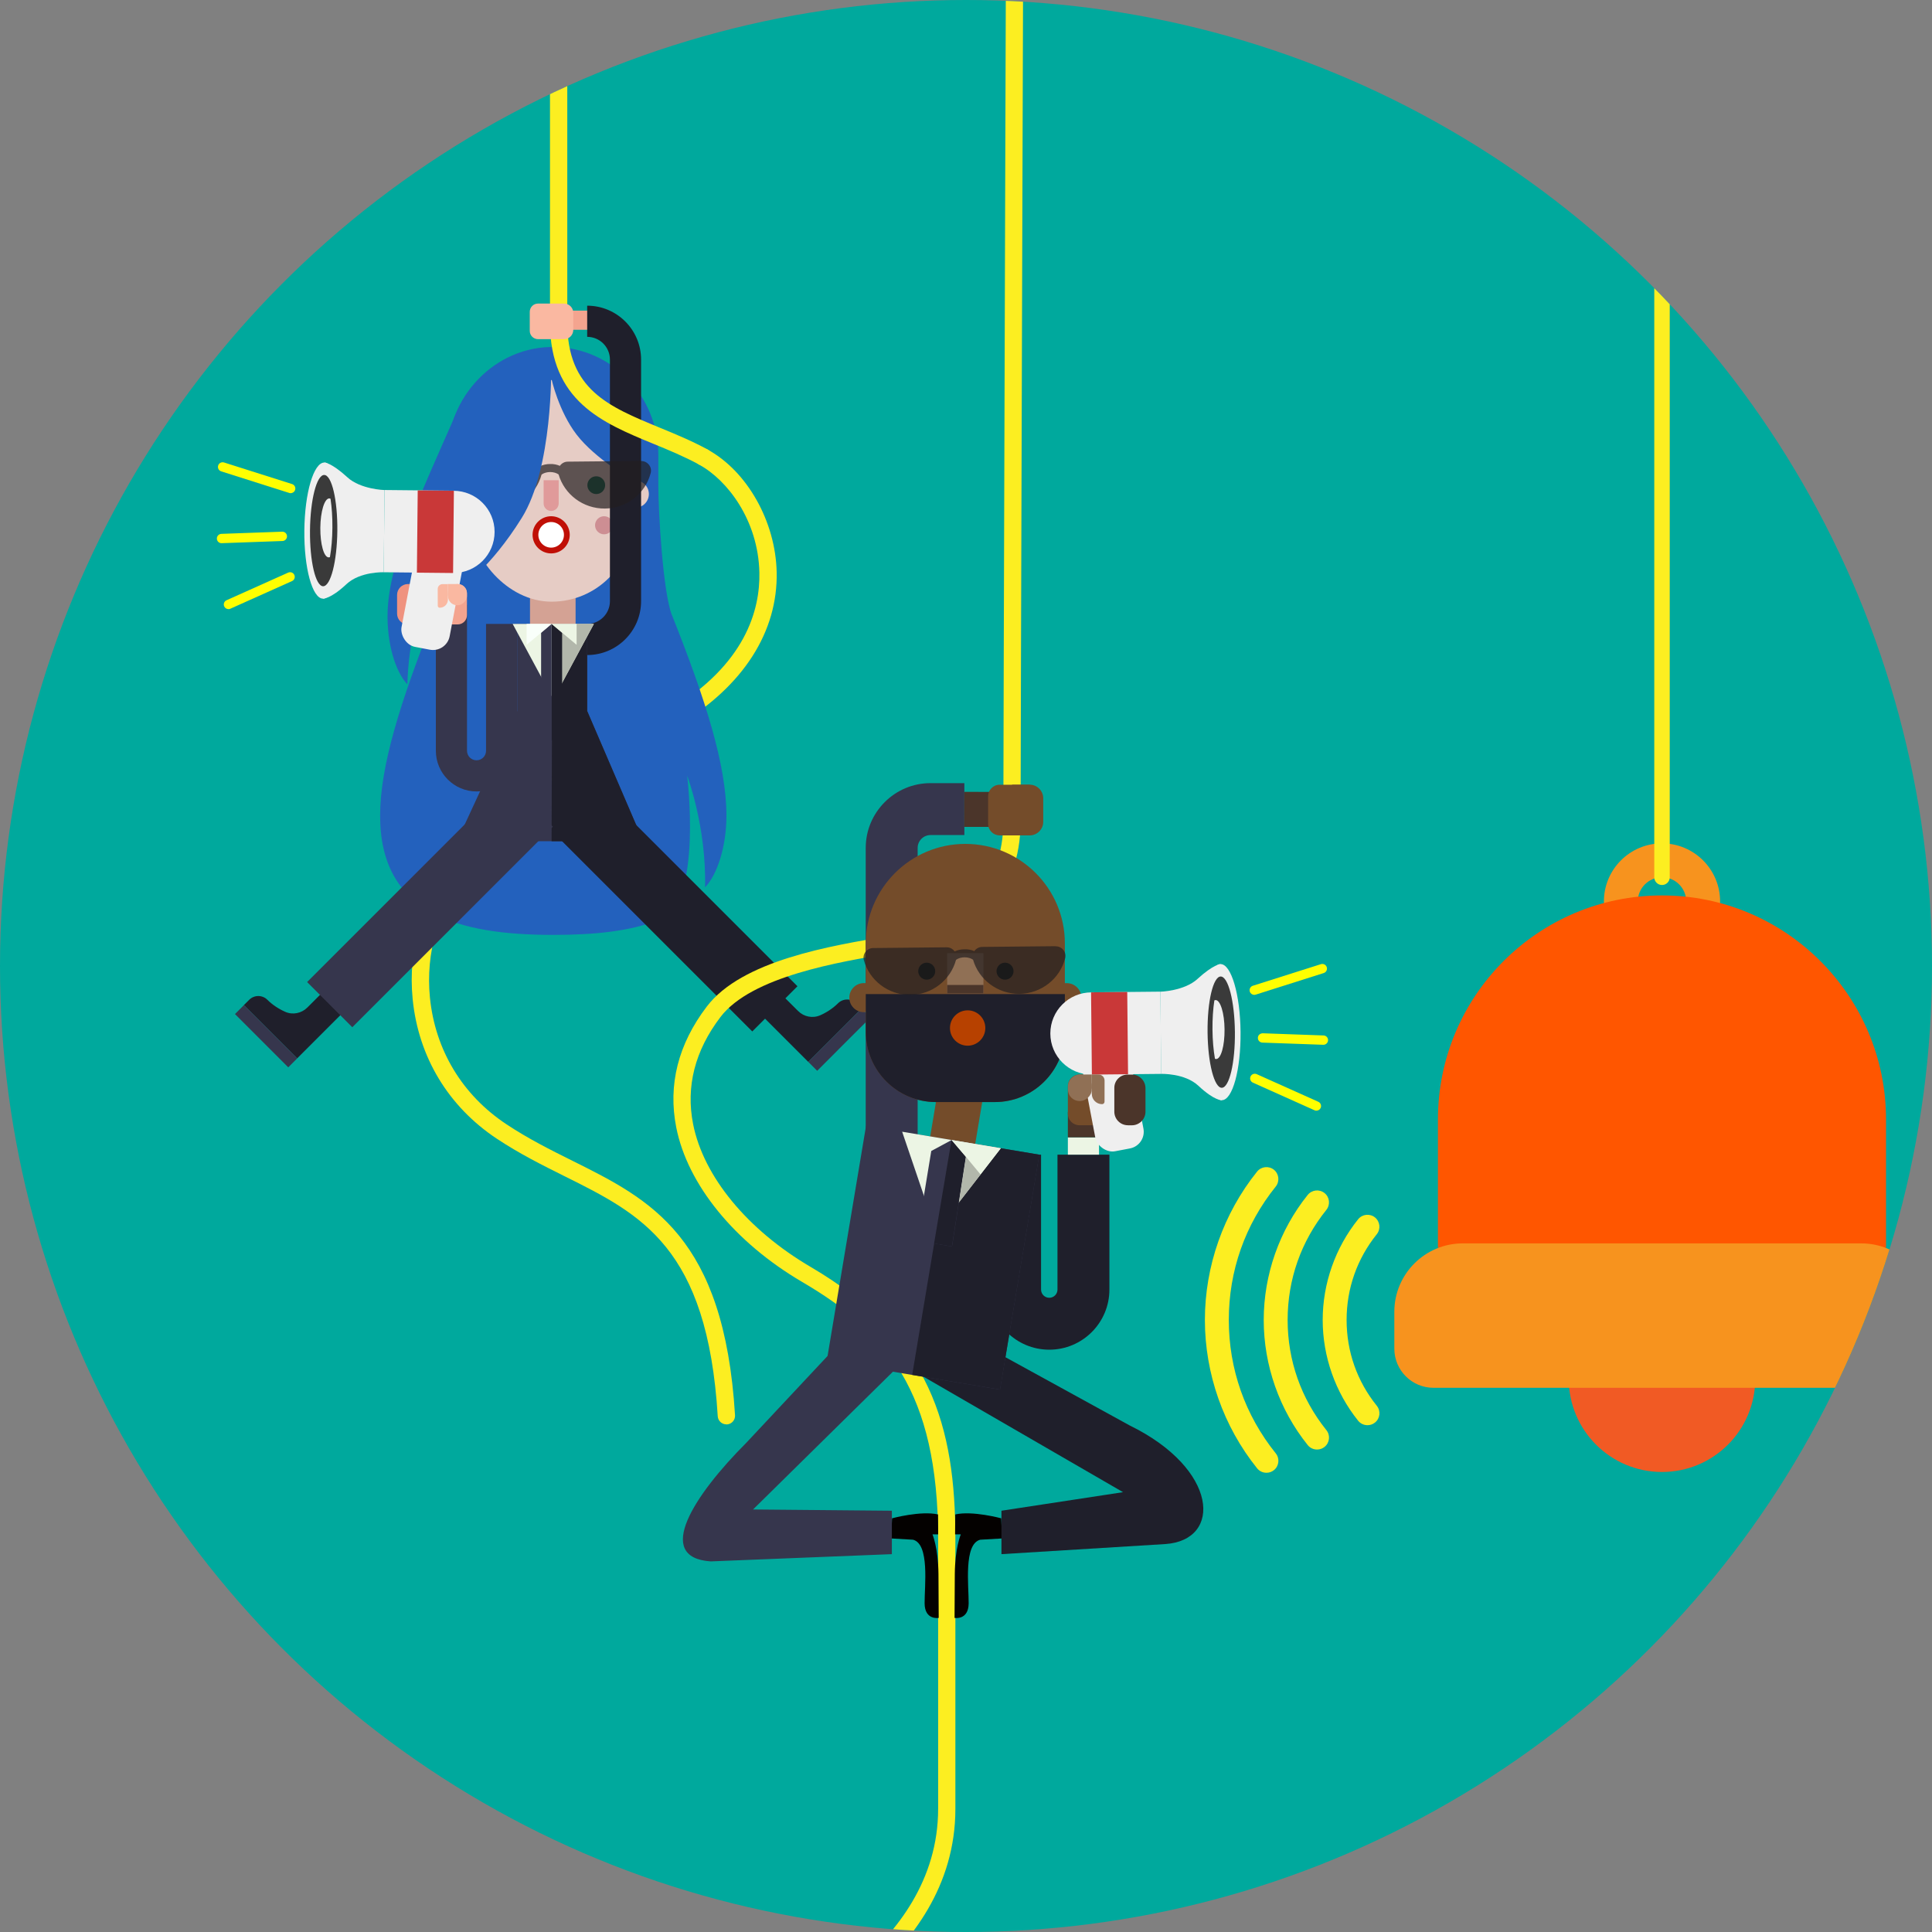 <?xml version="1.0" encoding="utf-8"?>
<svg xmlns="http://www.w3.org/2000/svg" xmlns:xlink="http://www.w3.org/1999/xlink" viewBox="0 0 400 400">
  <rect x="0" y="0" width="400" height="400" fill="#808080" stroke="none"/>
  <defs>
    <clipPath id="clippath">
      <circle cx="200" cy="200" r="200" style="fill:none;"/>
    </clipPath>
  </defs>
  <g id="Calque_1">
    <circle cx="200" cy="200" r="200" style="fill:#00a99d;"/>
  </g>
  <g id="Calque_2">
    <g style="clip-path:url(#clippath);">
      <g>
        <g>
          <path d="M150.39,294.9c-.94,0-1.73-.73-1.79-1.68-2.13-34.97-15.82-41.79-31.68-49.68-4.59-2.29-9.34-4.65-14.07-7.79-10.04-6.67-16.22-16.92-17.41-28.87-1.04-10.43,2.02-20.62,7.98-26.58,11.09-11.09,15.24-15.24,45.32-33.35,15.58-9.38,18.65-20.64,18.48-28.43-.24-10.8-6.62-19.13-12.46-22.31-.87-.47-1.19-1.56-.72-2.43,.47-.87,1.56-1.19,2.43-.72,8.21,4.47,14.1,14.9,14.33,25.38,.27,12.35-6.91,23.57-20.21,31.58-29.7,17.88-33.77,21.95-44.63,32.81-5.15,5.15-7.87,14.45-6.95,23.69,1.08,10.86,6.7,20.18,15.83,26.24,4.53,3.01,9.18,5.33,13.68,7.57,16.15,8.04,31.4,15.64,33.66,52.68,.06,.99-.69,1.84-1.68,1.9-.04,0-.07,0-.11,0Z" style="fill:#fcee21;"/>
          <g>
            <path d="M139.14,127.44c-1.9-4.76-2.84-21.66-2.84-26.8v-6.43c0-12.2-9.56-22.13-21.43-22.37-12.28-.25-22.33,10.22-22.33,22.78v6.66c0,5.09-.93,21.94-2.79,26.66-6.81,17.28-11.05,30.55-11.05,40.95,0,20.25,16.05,24.67,35.85,24.67,8.43,0,16.22-.73,22.31-3.29,8.63-3.63,5.41-29.67,5.41-29.67,0,0,4.02,10.59,3.7,23.11,2.51-2.57,4.43-8.42,4.43-14.83,0-10.51-4.33-24.07-11.25-41.45Z" style="fill:#2361bd;"/>
            <g>
              <g>
                <g>
                  <polygon points="107.08 129.17 114.35 129.17 121.57 129.17 121.57 147.21 133.16 174.16 114.2 174.16 94.62 174.16 107.08 147.21 107.08 129.17" style="fill:#36364d;"/>
                  <polyline points="114.35 129.17 121.57 129.17 121.57 147.21 133.16 174.16 114.2 174.16" style="fill:#1f1f2b;"/>
                  <path d="M70.94,209.71l-4.21-4.21-3.1,3.1h0c-1.21,1.2-3.03,1.58-4.59,.88-1.38-.61-2.68-1.48-3.69-2.49-1.03-1.03-2.71-1.03-3.75,0l-1.1,1.1,11.03,11.03,9.41-9.41Z" style="fill:#1f1f2b;"/>
                  <polygon points="50.51 208.09 48.65 209.95 51.74 213.04 55.12 216.42 59.68 220.98 61.54 219.12 50.51 208.09" style="fill:#36364d;"/>
                  <rect x="59.66" y="180.62" width="58.72" height="13.23" transform="translate(-106.32 117.79) rotate(-45)" style="fill:#36364d;"/>
                  <path d="M177.26,207.71c-1.03-1.03-2.71-1.03-3.75,0s-2.31,1.88-3.69,2.49c-1.56,.69-3.39,.32-4.59-.89h0l-3.1-3.09-4.21,4.21,9.41,9.41,11.03-11.03-1.1-1.1Z" style="fill:#1f1f2b;"/>
                  <polygon points="167.33 219.83 169.19 221.7 173.74 217.14 177.12 213.76 180.22 210.67 178.36 208.8 167.33 219.83" style="fill:#36364d;"/>
                  <rect x="133.06" y="158.75" width="13.23" height="58.72" transform="translate(-92.11 153.86) rotate(-45)" style="fill:#1f1f2b;"/>
                </g>
                <rect x="109.73" y="121.76" width="9.44" height="8.14" style="fill:#d4a294;"/>
                <g>
                  <path d="M128.36,99.46h3.15c1.56,0,2.83,1.27,2.83,2.83h0c0,1.56-1.27,2.83-2.83,2.83h-3.15v-5.67h0Z" style="fill:#e6ccc5;"/>
                  <path d="M93.94,99.46h3.15c1.56,0,2.83,1.27,2.83,2.83h0c0,1.56-1.27,2.83-2.83,2.83h-3.15v-5.67h0Z" transform="translate(193.87 204.59) rotate(-180)" style="fill:#e6ccc5;"/>
                </g>
                <rect x="97.44" y="78.69" width="33.53" height="45.88" rx="16.76" ry="16.76" style="fill:#e6ccc5;"/>
                <path d="M114.2,78.53c9.26,0,16.76,7.51,16.76,16.76v4.14s-7.73-4.43-11.58-9.45c-3.72-4.84-5.18-11.45-5.18-11.45Z" style="fill:#2361bd;"/>
                <path d="M115.67,99.42v4.81c0,.86-.7,1.56-1.56,1.56h0c-.86,0-1.56-.7-1.56-1.56v-4.81h3.12Z" style="fill:#e09a9a;"/>
                <g>
                  <circle cx="104.84" cy="100.45" r="1.84" style="fill:#0e6048;"/>
                  <circle cx="123.45" cy="100.45" r="1.84" style="fill:#0e6048;"/>
                </g>
                <g>
                  <circle cx="125.07" cy="108.75" r="1.87" style="fill:#cd8e93;"/>
                  <circle cx="103.82" cy="108.75" r="1.87" style="fill:#cd8e93;"/>
                </g>
                <path d="M98.66,163.86c-4.64,0-8.42-3.78-8.42-8.42v-30.21h6.45v30.21c0,1.09,.88,1.97,1.97,1.97s1.97-.88,1.97-1.97v-26.27h6.45v26.27c0,4.64-3.78,8.42-8.42,8.42Z" style="fill:#36364d;"/>
                <rect x="118.28" y="64.31" width="5.37" height="3.97" style="fill:#f4a48f;"/>
                <path d="M121.57,135.62v-6.45c2.6,0,4.71-2.11,4.71-4.71v-50.01c0-2.6-2.11-4.71-4.71-4.71v-6.45c6.16,0,11.16,5.01,11.16,11.16v50.01c0,6.16-5.01,11.16-11.16,11.16Z" style="fill:#1f1f2b;"/>
              </g>
              <polygon points="114.55 144.79 114.55 144.79 106.14 129.17 122.96 129.17 114.55 144.79" style="fill:#ecf5e4;"/>
              <polygon points="114.55 144.79 114.55 144.79 114.35 129.17 122.96 129.17 114.55 144.79" style="fill:#b2b7ab;"/>
              <g>
                <polyline points="114.2 129.17 116.38 131 116.38 151.48 114.2 153.31" style="fill:#1f1f2b;"/>
                <polyline points="114.2 129.17 112.03 131 112.03 151.48 114.2 153.31" style="fill:#36364d;"/>
                <polygon points="109.03 133.5 109.03 129.17 114.2 129.17 111.37 131.55 109.03 133.5" style="fill:#f9fffa;"/>
                <polygon points="119.38 133.5 119.38 129.17 114.2 129.17 116.38 131 119.38 133.5" style="fill:#ecf5e4;"/>
              </g>
              <path d="M132.74,95.43l-15.19,.15c-.69,0-1.28,.36-1.64,.87-.59-.26-1.28-.41-2.04-.38-.73,0-1.43,.16-2.03,.44-.37-.51-.97-.86-1.67-.85l-15.19,.15c-1.32,.01-2.29,1.26-1.94,2.52,1.16,4.17,5.04,7.22,9.63,7.18,4.54-.04,8.33-3.11,9.45-7.24,.04-.03,.07-.06,.12-.09,.42-.28,1.02-.44,1.65-.45,.72,0,1.37,.21,1.76,.5,1.2,4.11,5.05,7.1,9.59,7.06,4.58-.04,8.41-3.17,9.48-7.36,.33-1.27-.66-2.49-1.98-2.48Z" style="fill:#231f20; opacity:.7;"/>
            </g>
            <path d="M92.71,114.82s-7.83,8.34-8.37,26.87c-2.49-2.64-4.28-8.55-4.09-14.95,.31-10.5,6.56-23.88,14.15-41.05" style="fill:#2361bd;"/>
            <path d="M114.11,76.12s.39,20.75-6.1,31.13c-6.48,10.38-12.39,14.36-15.17,16.83-2.79,2.46,0-21.37,0-21.37l-1.14-5.32,6.65-16.21,12.97-5.45,2.79,.39Z" style="fill:#2361bd;"/>
          </g>
          <g>
            <g>
              <circle cx="93.89" cy="110.12" r="8.51" style="fill:#efefef;"/>
              <ellipse cx="67.01" cy="109.85" rx="14.09" ry="4" transform="translate(-43.5 175.77) rotate(-89.43)" style="fill:#efefef;"/>
              <path d="M71.93,98.83c2.75,2.5,7.68,2.63,7.68,2.63l-.08,8.51-.08,8.51s-4.89-.19-7.73,2.47c-3.33,3.12-4.84,2.98-4.84,2.98l.14-14.09,.14-14.09s1.42,.01,4.78,3.08Z" style="fill:#efefef;"/>
              <ellipse cx="67.01" cy="109.85" rx="11.52" ry="2.83" transform="translate(-43.5 175.77) rotate(-89.43)" style="fill:#3a3a3a;"/>
              <path d="M66.32,109.28c-.03,3.37,.74,6.11,1.73,6.12,.09,0,.17-.02,.26-.06,.31-1.79,.49-3.85,.51-6.04,.02-2.19-.12-4.25-.39-6.04-.08-.04-.17-.06-.26-.07-.99,0-1.82,2.71-1.85,6.08Z" style="fill:#efefef;"/>
              <path d="M94.78,129.28h-3.25c-.95,0-1.71-.76-1.72-1.71v-4.94c0-.95,.76-1.72,1.7-1.72h3.25c1.06,0,1.92,.85,1.92,1.91v4.54c0,1.06-.85,1.92-1.91,1.92Z" style="fill:#f4a48f;"/>
              <path d="M85.12,129.29h-.66c-1.23,0-2.25-1-2.25-2.24v-3.88c0-1.23,1-2.25,2.24-2.25h2.91v6.12c.01,1.23-1,2.25-2.23,2.25Z" style="fill:#ef927f;"/>
              <rect x="84.5" y="111.9" width="10.14" height="22.53" rx="3.51" ry="3.51" transform="translate(154.52 260.9) rotate(-169.22)" style="fill:#efefef;"/>
              <g>
                <path d="M89.64,122.31h3.49c.55,0,.99,.45,.99,.99v1.12h-3.19c-.94,0-1.7-.76-1.7-1.7h0c0-.23,.18-.41,.41-.41Z" transform="translate(-31.52 215.27) rotate(-90.1)" style="fill:#fab8a1;"/>
                <rect x="92.51" y="121.14" width="4.38" height="3.93" rx="1.9" ry="1.9" transform="translate(-28.23 218.03) rotate(-90.1)" style="fill:#fab8a1;"/>
                <rect x="92.64" y="121.01" width="2.35" height="2.15" transform="translate(-28.11 216.12) rotate(-90.1)" style="fill:#fab8a1;"/>
              </g>
              <rect x="79.52" y="101.53" width="14.36" height="17.03" transform="translate(172.31 220.94) rotate(-179.43)" style="fill:#efefef;"/>
              <rect x="86.4" y="101.56" width="7.49" height="17.03" transform="translate(179.19 221.05) rotate(-179.43)" style="fill:#c93838;"/>
            </g>
            <g>
              <path d="M60.18,102.11c-.1,0-.19-.02-.29-.05l-14.09-4.47c-.51-.16-.79-.7-.63-1.21,.16-.51,.7-.78,1.21-.63l14.09,4.47c.51,.16,.79,.7,.63,1.21-.13,.41-.51,.67-.92,.67Z" style="fill:#ff0;"/>
              <path d="M45.86,112.46c-.52,0-.94-.41-.96-.93-.02-.53,.4-.98,.93-1l12.6-.45h.03c.52,0,.94,.41,.96,.93,.02,.53-.4,.98-.93,1l-12.6,.45h-.03Z" style="fill:#ff0;"/>
              <path d="M47.3,126.11c-.37,0-.72-.21-.88-.57-.22-.49,0-1.06,.49-1.27l12.76-5.72c.48-.21,1.06,0,1.27,.49,.22,.49,0,1.06-.49,1.27l-12.76,5.72c-.13,.06-.26,.09-.39,.09Z" style="fill:#ff0;"/>
            </g>
          </g>
          <g>
            <circle cx="114.11" cy="110.72" r="3.25" style="fill:#fff;"/>
            <path d="M114.11,114.58c-2.12,0-3.85-1.73-3.85-3.85s1.73-3.85,3.85-3.85,3.85,1.73,3.85,3.85-1.73,3.85-3.85,3.85Zm0-6.5c-1.46,0-2.65,1.19-2.65,2.65s1.19,2.65,2.65,2.65,2.65-1.19,2.65-2.65-1.19-2.65-2.65-2.65Z" style="fill:#c00f06;"/>
          </g>
          <path d="M145.63,96.42c-.29,0-.58-.07-.86-.22-3.09-1.68-6.38-3.04-9.55-4.34-10.5-4.32-21.35-8.79-21.35-25.1V-31.15c0-.99,.8-1.79,1.79-1.79s1.79,.8,1.79,1.79V66.75c0,13.91,8.44,17.38,19.13,21.79,3.26,1.34,6.63,2.73,9.9,4.51,.87,.47,1.19,1.56,.72,2.43-.33,.6-.94,.94-1.58,.94Z" style="fill:#fcee21;"/>
          <path d="M116.79,70.22h-5.39c-.95,0-1.71-.76-1.72-1.71v-3.94c0-.95,.76-1.72,1.7-1.72h5.39c1.06,0,1.92,.85,1.92,1.91v3.54c0,1.06-.85,1.92-1.91,1.92Z" style="fill:#fab8a1;"/>
        </g>
        <g>
          <path d="M160.51,421.38c-.71,0-1.39-.43-1.67-1.13-.36-.92,.09-1.96,1-2.33,.34-.14,34.39-14,34.39-43.4v-55.87c0-30.6-10.77-43.05-28.14-53.23-13.99-8.2-23.74-20.16-26.08-32-1.74-8.81,.39-17.23,6.32-25.02,7.27-9.55,25.6-12.59,37.72-14.6,3.41-.56,6.35-1.05,8.11-1.55,7.18-2.02,15.57-9.02,15.57-22.1s.55-182.11,.55-183.51c0-.99,.81-1.78,1.79-1.78h0c.99,0,1.79,.81,1.78,1.8,0,1.4-.55,169.79-.55,183.49,0,15.09-9.8,23.2-18.19,25.56-1.96,.55-4.84,1.03-8.5,1.63-10.86,1.8-29.04,4.81-35.45,13.23-5.29,6.95-7.19,14.4-5.66,22.16,2.14,10.85,11.25,21.91,24.38,29.6,24.83,14.55,29.92,33.04,29.92,56.33v55.87c0,31.85-36.28,46.59-36.65,46.73-.22,.09-.44,.13-.66,.13Z" style="fill:#fcee21;"/>
          <g>
            <g>
              <polygon points="203.53 227.15 201.75 237.76 192.44 236.2 193.78 228.17 203.53 227.15" style="fill:#744c2a;"/>
              <g>
                <path d="M217.24,279.44c-6.87,0-12.45-5.58-12.45-12.45v-27.93h10.75v27.93c0,.94,.76,1.7,1.7,1.7s1.7-.76,1.7-1.7v-27.93h10.75v27.93c0,6.87-5.58,12.45-12.45,12.45Z" style="fill:#1f1f2b;"/>
                <rect x="221.09" y="235.48" width="6.45" height="3.58" style="fill:#ecf5e4;"/>
                <rect x="221.09" y="230.21" width="6.45" height="5.27" style="fill:#4b352a;"/>
              </g>
              <g>
                <g>
                  <g>
                    <path d="M203,318.77c-3.55,.82-2.42,9.65-2.45,13.19s-2.92,3.01-2.92,3.01c0,0,.01-3.65,.05-9.05,.04-5.4,1.24-8.25,1.24-8.25h-1.18l.03-4.12c3.55-.82,9.52,.8,9.52,.8l.19,4.17-4.5,.26Z" style="fill:#040100;"/>
                    <path d="M232.5,308.93l-43.16-24.98,8.58-8.58,35.98,19.76c18.38,8.99,19.22,23.75,7.37,24.55l-33.93,2.09v-8.99l25.16-3.84" style="fill:#1f1f2b;"/>
                  </g>
                  <g>
                    <path d="M188.98,318.77c3.55,.82,2.42,9.65,2.45,13.19s2.92,3.01,2.92,3.01c0,0-.01-3.65-.05-9.05-.04-5.4-1.24-8.25-1.24-8.25h1.18l-.03-4.12c-3.55-.82-9.52,.8-9.52,.8l-.19,4.17,4.5,.26Z" style="fill:#040100;"/>
                    <path d="M155.91,312.52l29.37-28.93-8.58-8.58-22.19,23.71c-10.77,10.77-19.22,23.75-7.37,24.55l37.51-1.5v-8.99l-28.74-.26" style="fill:#36364d;"/>
                  </g>
                </g>
                <path d="M189.99,236.89h-10.75v-61.34c0-7.4,6.02-13.41,13.41-13.41h7.01v10.75h-7.01c-1.46,0-2.66,1.19-2.66,2.66v61.34Z" style="fill:#36364d;"/>
                <rect x="175" y="235.73" width="36.36" height="49.31" transform="translate(340.78 549.06) rotate(-170.51)" style="fill:#36364d;"/>
                <rect x="192.8" y="237.21" width="18.44" height="49.31" transform="translate(358.1 553.45) rotate(-170.51)" style="fill:#1f1f2b;"/>
              </g>
              <g>
                <path d="M175.85,203.55h3.35c1.66,0,3.01,1.35,3.01,3.01h0c0,1.66-1.35,3.01-3.01,3.01h-3.35v-6.02h0Z" transform="translate(358.05 413.11) rotate(180)" style="fill:#744c2a;"/>
                <path d="M217.52,203.55h3.35c1.66,0,3.01,1.35,3.01,3.01h0c0,1.66-1.35,3.01-3.01,3.01h-3.35v-6.02h0Z" style="fill:#744c2a;"/>
              </g>
              <path d="M193.78,228.17h12.16c8.03,0,14.53-6.51,14.53-14.53v-18.31c0-11.38-9.23-20.61-20.61-20.61h0c-11.38,0-20.61,9.23-20.61,20.61v18.31c0,8.03,6.51,14.53,14.53,14.53Z" style="fill:#744c2a;"/>
              <path d="M193.78,228.17h12.16c8.03,0,14.53-6.51,14.53-14.53v-7.83h-41.22v7.83c0,8.03,6.51,14.53,14.53,14.53Z" style="fill:#1f1f2b;"/>
              <rect x="196.11" y="197.34" width="7.51" height="8.35" transform="translate(399.72 403.03) rotate(-180)" style="fill:#907055;"/>
              <path d="M218.55,195.9l-15.19,.15c-.69,0-1.28,.36-1.64,.87-.59-.26-1.28-.41-2.04-.38-.73,0-1.43,.16-2.03,.44-.37-.51-.97-.86-1.67-.85l-15.19,.15c-1.32,.01-2.29,1.26-1.94,2.52,1.16,4.17,5.04,7.22,9.63,7.18,4.54-.04,8.33-3.11,9.45-7.24,.04-.03,.07-.06,.12-.09,.42-.28,1.02-.44,1.65-.45,.72,0,1.37,.21,1.76,.5,1.2,4.11,5.05,7.1,9.59,7.06,4.58-.04,8.41-3.17,9.48-7.36,.33-1.27-.66-2.49-1.98-2.48Z" style="fill:#231f20; opacity:.7;"/>
              <rect x="196.11" y="203.94" width="7.51" height="1.75" transform="translate(399.72 409.62) rotate(-180)" style="fill:#4b352a;"/>
              <circle cx="191.87" cy="201.07" r="1.76" style="fill:#1a1a1a;"/>
              <circle cx="208.08" cy="201.07" r="1.76" style="fill:#1a1a1a;"/>
              <g>
                <polygon points="193.82 255.01 193.82 255.01 186.78 234.31 207.21 237.73 193.82 255.01" style="fill:#ecf5e4;"/>
                <polygon points="197.11 258.07 189.76 256.84 192.81 238.3 197.02 236.03 197.02 236.03 199.98 239.5 197.11 258.07" style="fill:#36364d;"/>
                <polygon points="197 236.02 199.96 239.5 197.09 258.07 193.39 257.45 197 236.02" style="fill:#1f1f2b;"/>
                <polygon points="203 243.17 207.21 237.73 197 236.02 199.96 239.5 203 243.17" style="fill:#ecf5e4;"/>
                <polygon points="199.98 239.5 198.52 248.98 203.02 243.17 199.98 239.5" style="fill:#b2b7ab;"/>
              </g>
            </g>
            <circle cx="200.34" cy="212.84" r="3.66" style="fill:#b74100;"/>
            <g>
              <path d="M223.48,232.97h6.22l.02-10.49h-6.22c-1.33-.01-2.4,1.06-2.41,2.39v5.69c-.01,1.33,1.06,2.4,2.39,2.41Z" style="fill:#744c2a;"/>
              <g>
                <g>
                  <circle cx="225.97" cy="213.97" r="8.51" style="fill:#efefef;"/>
                  <ellipse cx="252.84" cy="213.7" rx="4" ry="14.09" transform="translate(-2.11 2.52) rotate(-.57)" style="fill:#efefef;"/>
                  <path d="M247.92,202.69c-2.75,2.5-7.68,2.63-7.68,2.63l.08,8.51,.08,8.51s4.89-.19,7.73,2.47c3.33,3.12,4.84,2.98,4.84,2.98l-.14-14.09-.14-14.09s-1.42,.01-4.78,3.08Z" style="fill:#efefef;"/>
                  <ellipse cx="252.84" cy="213.7" rx="2.83" ry="11.52" transform="translate(-2.11 2.52) rotate(-.57)" style="fill:#3a3a3a;"/>
                  <path d="M253.53,213.14c.03,3.37-.74,6.11-1.73,6.12-.09,0-.17-.02-.26-.06-.31-1.79-.49-3.85-.51-6.04-.02-2.19,.12-4.25,.39-6.04,.08-.04,.17-.06,.26-.07,.99,0,1.82,2.71,1.85,6.08Z" style="fill:#efefef;"/>
                  <rect x="225.22" y="215.75" width="10.14" height="22.53" rx="3.51" ry="3.51" transform="translate(-38.38 47.06) rotate(-10.78)" style="fill:#efefef;"/>
                  <rect x="225.97" y="205.38" width="14.36" height="17.03" transform="translate(-2.11 2.33) rotate(-.57)" style="fill:#efefef;"/>
                  <rect x="225.97" y="205.42" width="7.49" height="17.03" transform="translate(-2.11 2.29) rotate(-.57)" style="fill:#c93838;"/>
                </g>
                <g>
                  <path d="M259.68,205.97c-.41,0-.79-.26-.92-.67-.16-.51,.12-1.05,.63-1.21l14.09-4.47c.52-.16,1.05,.12,1.21,.63,.16,.51-.12,1.05-.63,1.21l-14.09,4.47c-.1,.03-.2,.05-.29,.05Z" style="fill:#ff0;"/>
                  <path d="M273.99,216.31h-.03l-12.6-.45c-.53-.02-.95-.46-.93-1,.02-.53,.42-.9,1-.93l12.6,.45c.53,.02,.95,.46,.93,1-.02,.52-.45,.93-.96,.93Z" style="fill:#ff0;"/>
                  <path d="M272.55,229.96c-.13,0-.27-.03-.39-.09l-12.76-5.72c-.49-.22-.7-.79-.49-1.27,.22-.49,.79-.7,1.27-.49l12.76,5.72c.49,.22,.7,.79,.49,1.27-.16,.36-.51,.57-.88,.57Z" style="fill:#ff0;"/>
                </g>
              </g>
              <g>
                <path d="M226.44,224.23h4v1.4c0,.69-.56,1.25-1.25,1.25h-4.38c-.28,0-.51-.23-.51-.51h0c0-1.18,.96-2.13,2.13-2.13Z" transform="translate(1.41 452.51) rotate(-89.9)" style="fill:#907055;"/>
                <rect x="220.84" y="222.76" width="5.49" height="4.93" rx="2.38" ry="2.38" transform="translate(-2.04 448.4) rotate(-89.9)" style="fill:#907055;"/>
                <rect x="223.23" y="222.6" width="2.94" height="2.7" transform="translate(.35 448.24) rotate(-89.9)" style="fill:#907055;"/>
              </g>
              <path d="M233.51,232.98h.83c1.55,0,2.82-1.26,2.82-2.81v-4.87c0-1.55-1.26-2.82-2.8-2.82h-.91c-1.51,0-2.73,1.22-2.74,2.72v4.95c-.01,1.55,1.25,2.82,2.8,2.82Z" style="fill:#4b352a;"/>
            </g>
          </g>
          <g>
            <rect x="199.65" y="163.93" width="8.71" height="7.25" transform="translate(407.7 335.49) rotate(-179.9)" style="fill:#4b352a;"/>
            <path d="M206.97,172.96h6.22l.02-10.49h-6.22c-1.33-.01-2.4,1.06-2.41,2.39v5.69c-.01,1.33,1.06,2.4,2.39,2.41Z" style="fill:#744c2a;"/>
            <path d="M212.34,172.96h.83c1.55,0,2.82-1.26,2.82-2.81v-4.87c0-1.55-1.26-2.82-2.8-2.82h-3.64v7.67c-.01,1.55,1.25,2.82,2.8,2.82Z" style="fill:#744c2a;"/>
          </g>
        </g>
        <g>
          <g>
            <g>
              <path d="M344.1,181.63c2.77,0,5.01,2.25,5.01,5.01s-2.25,5.01-5.01,5.01-5.01-2.25-5.01-5.01,2.25-5.01,5.01-5.01m0-7.02c-6.65,0-12.03,5.39-12.03,12.03s5.39,12.03,12.03,12.03,12.03-5.39,12.03-12.03-5.39-12.03-12.03-12.03h0Z" style="fill:#f7931e;"/>
              <circle cx="344.1" cy="285.45" r="19.31" style="fill:#f15a24;"/>
              <path d="M344.1,185.39h0c25.6,0,46.38,20.78,46.38,46.38v26.57h-92.77v-26.57c0-25.6,20.78-46.38,46.38-46.38Z" style="fill:#ff5600;"/>
              <path d="M391.41,287.33h-94.62c-4.48,0-8.11-3.63-8.11-8.11v-7.62c0-7.82,6.34-14.17,14.17-14.17h82.51c7.82,0,14.17,6.34,14.17,14.17v7.62c0,4.48-3.63,8.11-8.11,8.11Z" style="fill:#f7931e;"/>
            </g>
            <g>
              <path d="M283.12,295.07c-.72,0-1.44-.31-1.93-.92-4.73-5.89-7.34-13.3-7.34-20.86s2.61-14.97,7.34-20.86c.86-1.06,2.41-1.23,3.48-.38,1.06,.86,1.23,2.41,.38,3.48-4.09,5.09-6.25,11.23-6.25,17.76s2.16,12.68,6.25,17.76c.86,1.07,.69,2.62-.38,3.48-.46,.37-1,.54-1.55,.54Z" style="fill:#fcee21;"/>
              <path d="M272.68,300.11c-.72,0-1.44-.31-1.93-.92-5.88-7.32-9.11-16.52-9.11-25.9s3.24-18.59,9.11-25.9c.86-1.06,2.41-1.23,3.48-.38s1.23,2.41,.38,3.48c-5.25,6.53-8.02,14.42-8.02,22.8s2.78,16.27,8.02,22.8c.86,1.06,.69,2.62-.38,3.48-.46,.37-1,.54-1.55,.54Z" style="fill:#fcee21;"/>
              <path d="M262.2,304.92c-.72,0-1.44-.31-1.93-.92-6.97-8.68-10.81-19.59-10.81-30.72s3.84-22.04,10.81-30.72c.86-1.06,2.41-1.23,3.48-.38,1.06,.86,1.23,2.41,.38,3.48-6.36,7.91-9.72,17.46-9.72,27.62s3.36,19.7,9.72,27.62c.86,1.07,.69,2.62-.38,3.48-.46,.37-1,.54-1.55,.54Z" style="fill:#fcee21;"/>
            </g>
          </g>
          <path d="M344.1,183.23c-.89,0-1.6-.72-1.6-1.6V39.41c0-.89,.72-1.6,1.6-1.6s1.6,.72,1.6,1.6V181.63c0,.89-.72,1.6-1.6,1.6Z" style="fill:#fcee21;"/>
        </g>
      </g>
    </g>
  </g>
</svg>